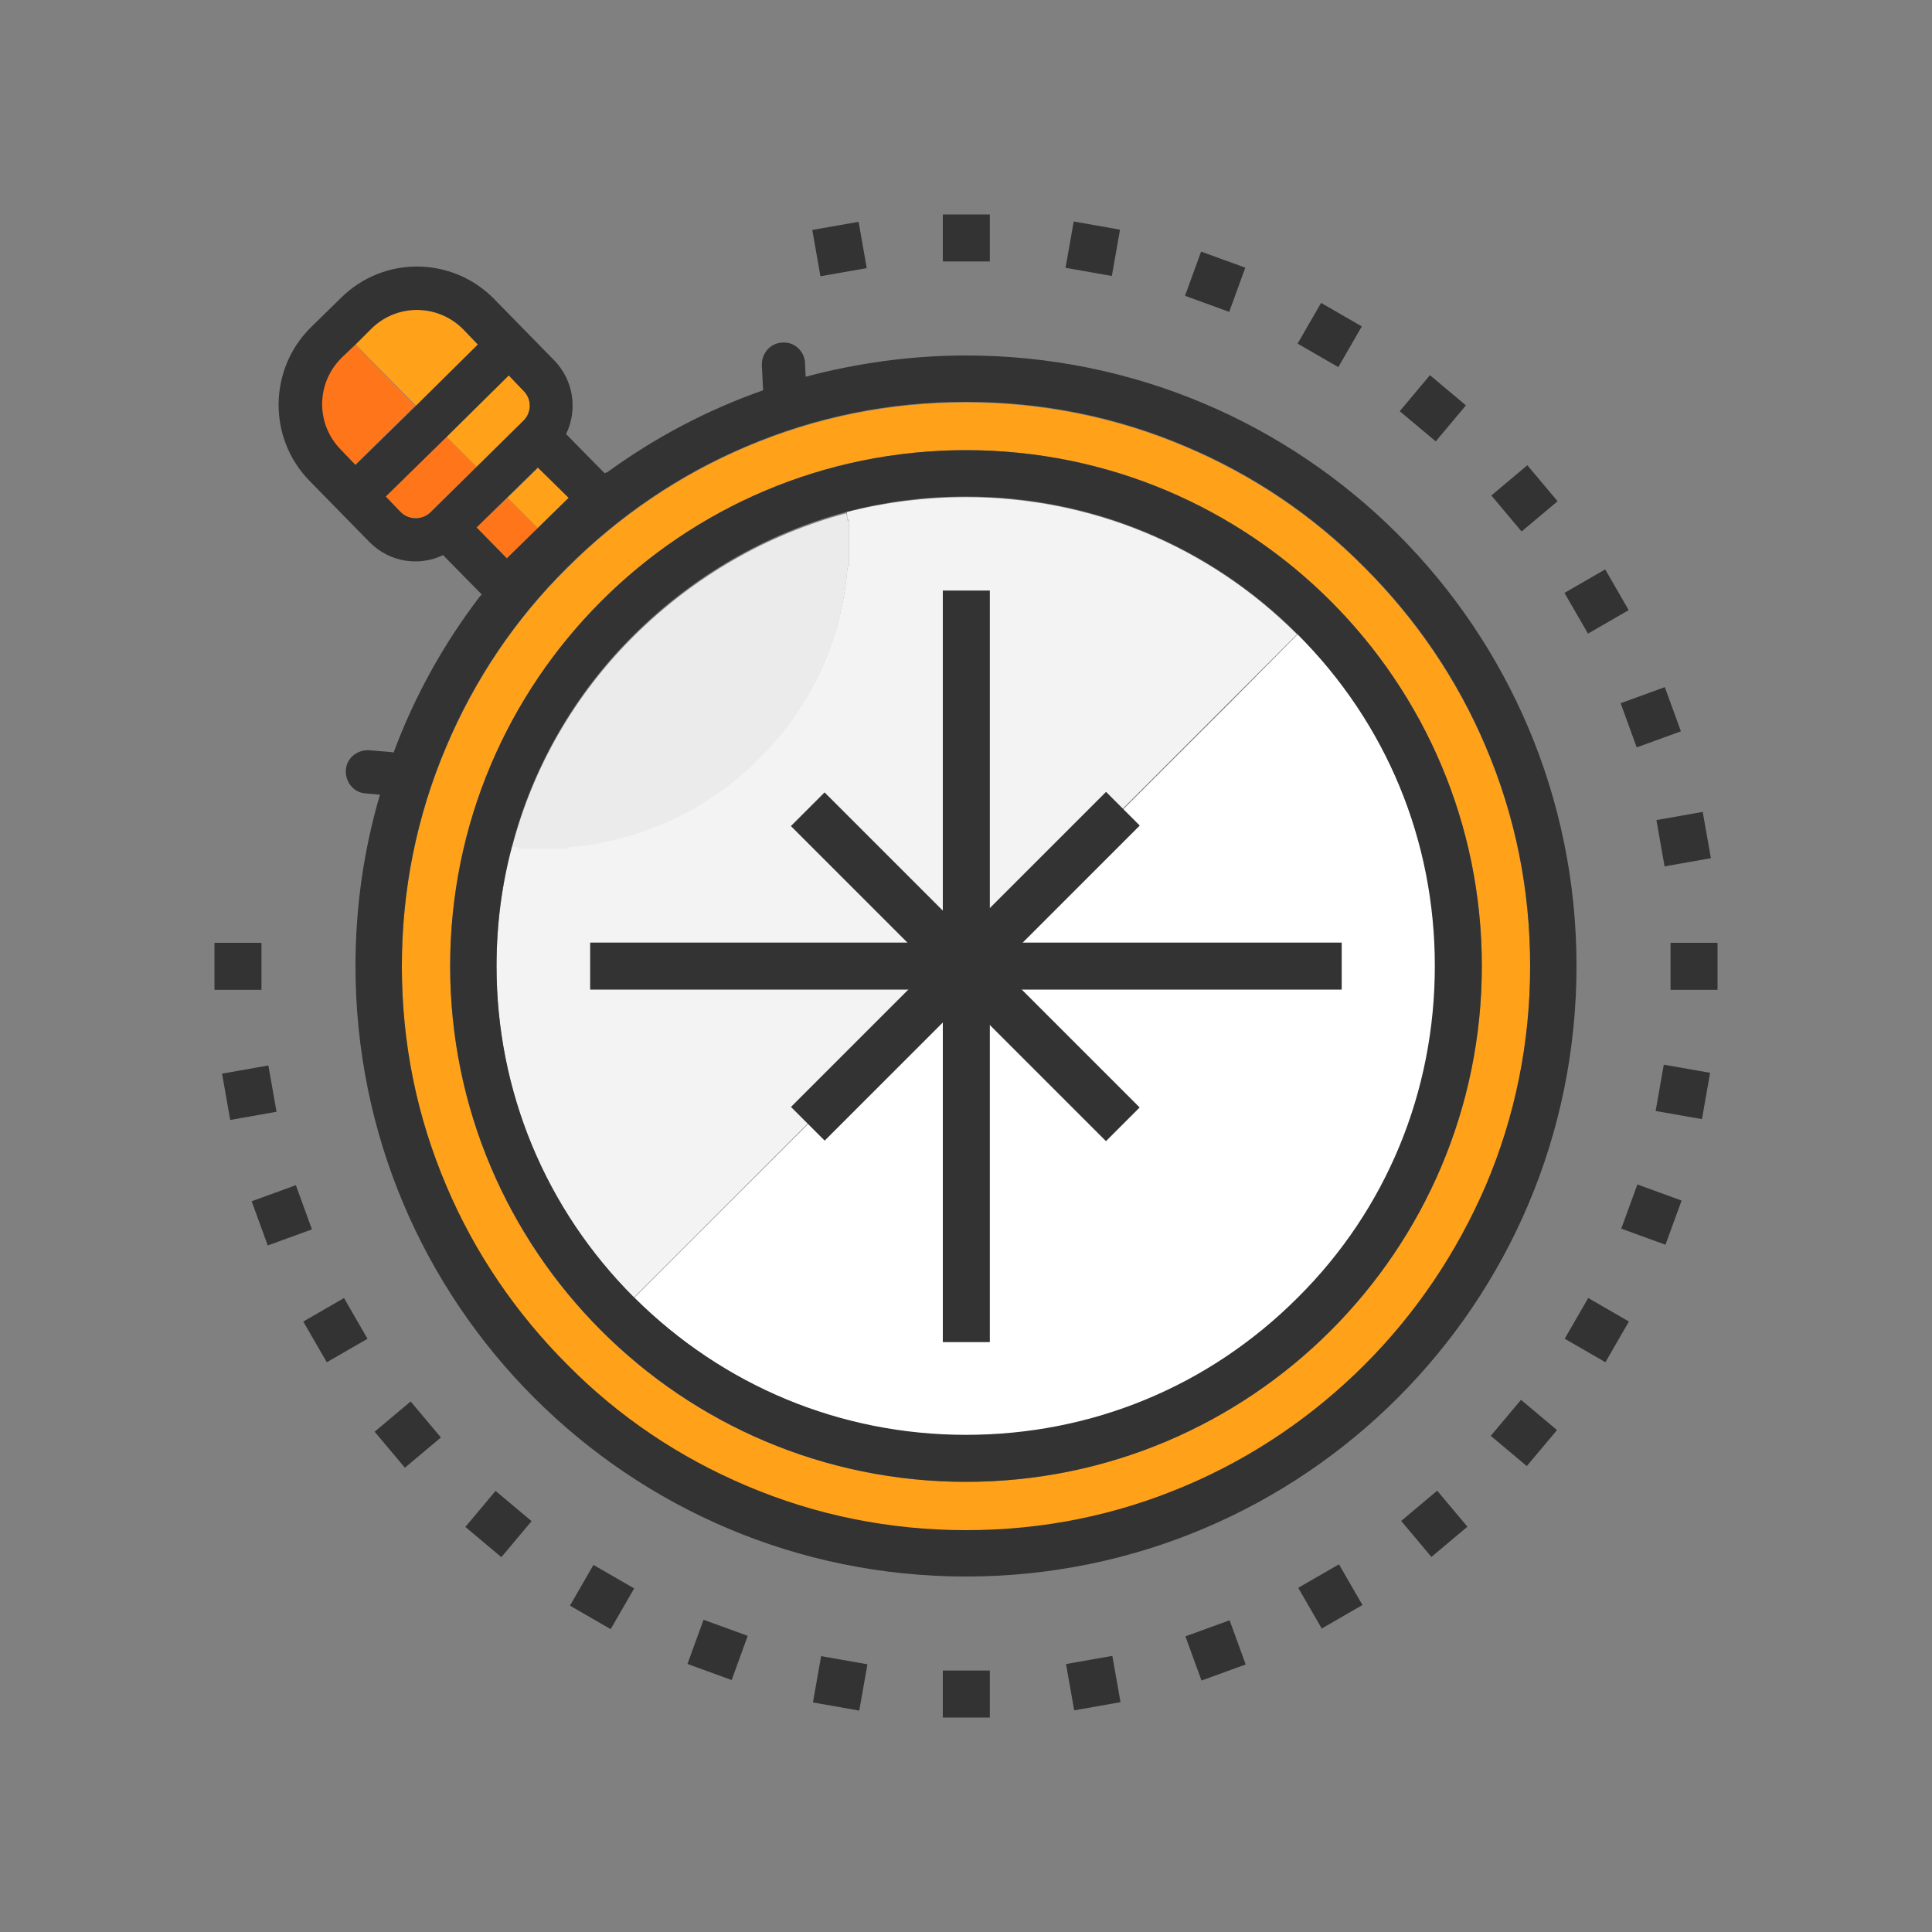 <?xml version="1.0" encoding="utf-8"?>
<svg version="1.1" id="Capa_1" xmlns="http://www.w3.org/2000/svg" xmlns:xlink="http://www.w3.org/1999/xlink" x="0px" y="0px"
	 viewBox="0 0 300 300" style="enable-background:new 0 0 300 300;" xml:space="preserve">
<rect x="0" y="0" width="300" height="300" fill="#808080" stroke="none"/>
<style type="text/css">
	.st0{fill:#FFFFFF;}
	.st1{fill:#EBEBEB;}
	.st2{fill:#F3F3F3;}
	.st3{fill:#333333;}
	.st4{fill:none;}
	.st5{fill:#FFA219;}
	.st6{fill:#FF761A;}
	.st7{fill:#E30918;}
	.st8{fill:#00A7DF;}
	.st9{fill:#005098;}
	.st10{fill:#C10A1C;}
</style>
<g>
	<g id="XMLID_1_">
		<g>
			<path class="st0" d="M201.5,98.5C201.5,98.5,201.5,98.6,201.5,98.5c13.8,13.8,21.4,32.1,21.4,51.6s-7.6,37.7-21.3,51.5
				c-13.8,13.8-32,21.3-51.5,21.3s-37.7-7.6-51.5-21.3c0,0,0,0-0.1-0.1l10.7-10.7l81.9-81.8L201.5,98.5z"/>
			<path class="st1" d="M131.6,80.8h0.2v7.3h-0.2c-1.8,23.2-20.3,41.8-43.6,43.6v0.2h-7.3v-0.2c-0.4,0-0.8-0.1-1.2-0.1
				c3.2-12.3,9.7-23.7,19-32.9s20.6-15.7,32.9-19C131.5,80,131.6,80.4,131.6,80.8z"/>
			<path class="st2" d="M150,77.2c19.4,0,37.7,7.6,51.4,21.3l-103,103c-13.7-13.7-21.3-32-21.3-51.4c0-6.4,0.8-12.6,2.4-18.6
				c0.4,0,0.8,0.1,1.2,0.1v0.2H88v-0.2c23.2-1.8,41.8-20.3,43.6-43.6h0.2v-7.3h-0.2c0-0.4-0.1-0.8-0.1-1.2
				C137.4,78,143.7,77.2,150,77.2z"/>
			<g>
				<polygon class="st3" points="146.4,146.4 146.4,146.5 146.4,153.6 146.4,153.7 153.6,153.7 153.6,153.7 153.6,146.4 
					153.6,146.4 				"/>
			</g>
		</g>
	</g>
</g>
<circle class="st4" cx="150" cy="150" r="150"/>
<g id="XMLID_2_">
	<g>
		<path class="st5" d="M69.9,150c0,44.3,35.9,80.1,80.1,80.1s80.1-35.9,80.1-80.1S194.3,69.9,150,69.9S69.9,105.8,69.9,150z
			 M184.1,69.4c10.4,4.4,19.8,10.7,27.8,18.8c8,8,14.4,17.4,18.8,27.8c4.6,10.8,6.9,22.2,6.9,34.1c0,11.8-2.3,23.3-6.9,34.1
			c-4.4,10.4-10.7,19.8-18.8,27.8c-8,8-17.4,14.4-27.8,18.8c-10.8,4.6-22.2,6.9-34.1,6.9c-11.8,0-23.3-2.3-34.1-6.9
			c-10.4-4.4-19.8-10.7-27.8-18.8c-8-8-14.4-17.4-18.8-27.8c-4.6-10.8-6.9-22.2-6.9-34.1c0-11.8,2.3-23.3,6.9-34.1
			c4.4-10.4,10.7-19.8,18.8-27.8c8-8,17.4-14.4,27.8-18.8c10.8-4.6,22.2-6.9,34.1-6.9C161.8,62.5,173.3,64.8,184.1,69.4z"/>
		<polygon class="st5" points="83.6,72.6 88.3,77.3 83.5,82 78.8,77.3 		"/>
		<polygon class="st6" points="83.5,82 78.7,86.7 74,81.9 78.8,77.3 		"/>
		<path class="st5" d="M81.3,60.7c1.3,1.3,1.3,3.4-0.1,4.7L74,72.5l-4.7-4.7l9.7-9.5L81.3,60.7z"/>
		<path class="st6" d="M69.3,67.8l4.7,4.7l-7.1,7c-1.3,1.3-3.4,1.3-4.7,0l-2.3-2.4L69.3,67.8z"/>
		<path class="st5" d="M57.7,51c4-3.9,10.3-3.8,14.2,0.1l2.3,2.4L64.6,63l-9.4-9.5L57.7,51z"/>
		<path class="st6" d="M55.1,53.5l9.4,9.5l-9.4,9.2l-2.3-2.4c-3.9-4-3.8-10.3,0.1-14.2L55.1,53.5z"/>
		<g>
			<rect x="259.4" y="146.4" class="st3" width="7.3" height="7.3"/>
			
				<rect x="257.7" y="126.7" transform="matrix(0.985 -0.174 0.174 0.985 -18.675 47.381)" class="st3" width="7.3" height="7.3"/>
			
				<rect x="257.7" y="166" transform="matrix(0.173 -0.985 0.985 0.173 48.996 397.63)" class="st3" width="7.3" height="7.3"/>
			
				<rect x="252.6" y="107.7" transform="matrix(0.94 -0.342 0.342 0.94 -22.625 94.344)" class="st3" width="7.3" height="7.3"/>
			
				<rect x="252.6" y="185" transform="matrix(0.343 -0.94 0.94 0.343 -8.792 364.771)" class="st3" width="7.3" height="7.3"/>
			
				<rect x="244.3" y="89.8" transform="matrix(0.866 -0.5 0.5 0.866 -13.533 136.45)" class="st3" width="7.3" height="7.3"/>
			
				<rect x="244.3" y="202.9" transform="matrix(0.5 -0.866 0.866 0.5 -54.894 317.99)" class="st3" width="7.3" height="7.3"/>
			
				<rect x="233" y="73.7" transform="matrix(0.766 -0.643 0.643 0.766 5.708 170.302)" class="st3" width="7.3" height="7.3"/>
			<rect x="233" y="219" transform="matrix(0.643 -0.766 0.766 0.643 -86.087 260.618)" class="st3" width="7.3" height="7.3"/>
			<rect x="219" y="233" transform="matrix(0.766 -0.643 0.643 0.766 -99.998 198.507)" class="st3" width="7.3" height="7.3"/>
			
				<rect x="219" y="59.7" transform="matrix(0.642 -0.766 0.766 0.642 31.022 193.277)" class="st3" width="7.3" height="7.3"/>
			
				<rect x="202.9" y="48.4" transform="matrix(0.5 -0.866 0.866 0.5 58.124 204.868)" class="st3" width="7.3" height="7.3"/>
			
				<rect x="202.9" y="244.3" transform="matrix(0.866 -0.5 0.5 0.866 -96.273 136.441)" class="st3" width="7.3" height="7.3"/>
			<path class="st3" d="M150,69.9c-44.3,0-80.1,35.9-80.1,80.1s35.9,80.1,80.1,80.1s80.1-35.9,80.1-80.1S194.3,69.9,150,69.9z
				 M201.5,201.5c-13.8,13.8-32,21.3-51.5,21.3s-37.7-7.6-51.5-21.3c0,0,0,0-0.1-0.1c-13.7-13.7-21.3-32-21.3-51.4
				c0-6.4,0.8-12.6,2.4-18.6c3.2-12.3,9.7-23.7,19-32.9s20.6-15.7,32.9-19c6-1.6,12.2-2.4,18.6-2.4c19.4,0,37.7,7.6,51.4,21.3
				c0,0,0,0,0.1,0.1c13.8,13.8,21.3,32,21.3,51.5S215.3,187.8,201.5,201.5z"/>
			
				<rect x="185" y="40.1" transform="matrix(0.342 -0.94 0.94 0.342 83.046 206.117)" class="st3" width="7.3" height="7.3"/>
			
				<rect x="185" y="252.6" transform="matrix(0.94 -0.342 0.342 0.94 -76.217 79.917)" class="st3" width="7.3" height="7.3"/>
			
				<rect x="166" y="35" transform="matrix(0.174 -0.985 0.985 0.174 102.096 199.004)" class="st3" width="7.3" height="7.3"/>
			
				<rect x="166" y="257.7" transform="matrix(0.985 -0.174 0.174 0.985 -42.819 33.441)" class="st3" width="7.3" height="7.3"/>
			<rect x="146.4" y="259.4" class="st3" width="7.3" height="7.3"/>
			<rect x="146.4" y="33.3" class="st3" width="7.3" height="7.3"/>
			<path class="st3" d="M150,55.2c-8.6,0-17,1.2-24.9,3.3l-0.1-2.2c-0.1-1.8-1.7-3.3-3.6-3.1c-1.8,0.1-3.2,1.7-3.1,3.6l0.2,3.8
				c0,0,0,0-0.1,0c0,0,0,0,0.1,0c-8.8,3.1-16.9,7.4-24.3,12.8c0,0,0,0,0-0.1c-0.1,0.1-0.2,0.1-0.3,0.2l-6-6.1
				c1.8-3.7,1.2-8.3-1.8-11.4l-9.4-9.6c-6.5-6.6-17.1-6.7-23.7-0.2l-4.8,4.7C41.7,57.4,41.6,68,48,74.6l9.4,9.6
				c3.1,3.1,7.6,3.8,11.4,2l6,6.1c-0.1,0.1-0.1,0.2-0.2,0.2c0,0,0,0,0,0c-5.6,7.3-10.2,15.5-13.5,24.4c0,0-0.1,0-0.1-0.1l-3.7-0.3
				c-1.8-0.1-3.5,1.2-3.6,3.1c-0.1,1.8,1.2,3.5,3.1,3.6l2.2,0.2c-2.5,8.5-3.8,17.4-3.8,26.6c0,52.4,42.4,94.8,94.8,94.8
				c52.4,0,94.8-42.4,94.8-94.8C244.8,97.6,202.4,55.2,150,55.2z M88.3,77.3L83.5,82l-4.8,4.7L74,81.9l4.7-4.6l4.8-4.7L88.3,77.3z
				 M79,58.3l2.3,2.4c1.3,1.3,1.3,3.4-0.1,4.7L74,72.5l-7.1,7c-1.3,1.3-3.4,1.3-4.7,0l-2.3-2.4l9.5-9.3L79,58.3z M57.7,51
				c4-3.9,10.3-3.8,14.2,0.1l2.3,2.4L64.6,63l-9.4,9.2l-2.3-2.4c-3.9-4-3.8-10.3,0.1-14.2l2.2-2.1L57.7,51z M211.9,211.9
				c-8,8-17.4,14.4-27.8,18.8c-10.8,4.6-22.2,6.9-34.1,6.9c-11.8,0-23.3-2.3-34.1-6.9c-10.4-4.4-19.8-10.7-27.8-18.8
				c-8-8-14.4-17.4-18.8-27.8c-4.6-10.8-6.9-22.2-6.9-34.1c0-11.8,2.3-23.3,6.9-34.1c4.4-10.4,10.7-19.8,18.8-27.8
				c8-8,17.4-14.4,27.8-18.8c10.8-4.6,22.2-6.9,34.1-6.9c11.8,0,23.3,2.3,34.1,6.9c10.4,4.4,19.8,10.7,27.8,18.8
				c8,8,14.4,17.4,18.8,27.8c4.6,10.8,6.9,22.2,6.9,34.1c0,11.8-2.3,23.3-6.9,34.1C226.2,194.5,219.9,203.9,211.9,211.9z"/>
			
				<rect x="126.7" y="257.7" transform="matrix(0.174 -0.985 0.985 0.174 -149.647 344.312)" class="st3" width="7.3" height="7.3"/>
			
				<rect x="126.7" y="35" transform="matrix(0.985 -0.173 0.173 0.985 -4.723 23.15)" class="st3" width="7.3" height="7.3"/>
			
				<rect x="107.7" y="252.6" transform="matrix(0.342 -0.94 0.94 0.342 -167.528 273.227)" class="st3" width="7.3" height="7.3"/>
			
				<rect x="89.8" y="244.3" transform="matrix(0.5 -0.866 0.866 0.5 -167.962 204.938)" class="st3" width="7.3" height="7.3"/>
			
				<rect x="73.7" y="233" transform="matrix(0.643 -0.766 0.766 0.643 -153.609 143.735)" class="st3" width="7.3" height="7.3"/>
			
				<rect x="59.7" y="219" transform="matrix(0.766 -0.643 0.643 0.766 -128.373 92.946)" class="st3" width="7.3" height="7.3"/>
			
				<rect x="48.4" y="202.9" transform="matrix(0.866 -0.5 0.5 0.866 -96.27 53.699)" class="st3" width="7.3" height="7.3"/>
			<rect x="40.1" y="185" transform="matrix(0.94 -0.342 0.342 0.94 -61.885 26.346)" class="st3" width="7.3" height="7.3"/>
			<rect x="35" y="166" transform="matrix(0.985 -0.174 0.174 0.985 -28.881 9.295)" class="st3" width="7.3" height="7.3"/>
			<rect x="33.3" y="146.4" class="st3" width="7.3" height="7.3"/>
		</g>
	</g>
</g>
<rect x="146.2" y="115.5" transform="matrix(0.707 -0.707 0.707 0.707 -62.212 149.979)" class="st3" width="7.4" height="69.2"/>
<rect x="146.2" y="115.5" transform="matrix(0.707 0.707 -0.707 0.707 150.042 -62.061)" class="st3" width="7.4" height="69.2"/>
<rect x="146.4" y="91.7" transform="matrix(6.123234e-17 -1 1 6.123234e-17 -6.088281e-02 300.065)" class="st3" width="7.3" height="116.7"/>
<rect x="146.4" y="91.7" class="st3" width="7.3" height="116.7"/>
</svg>
